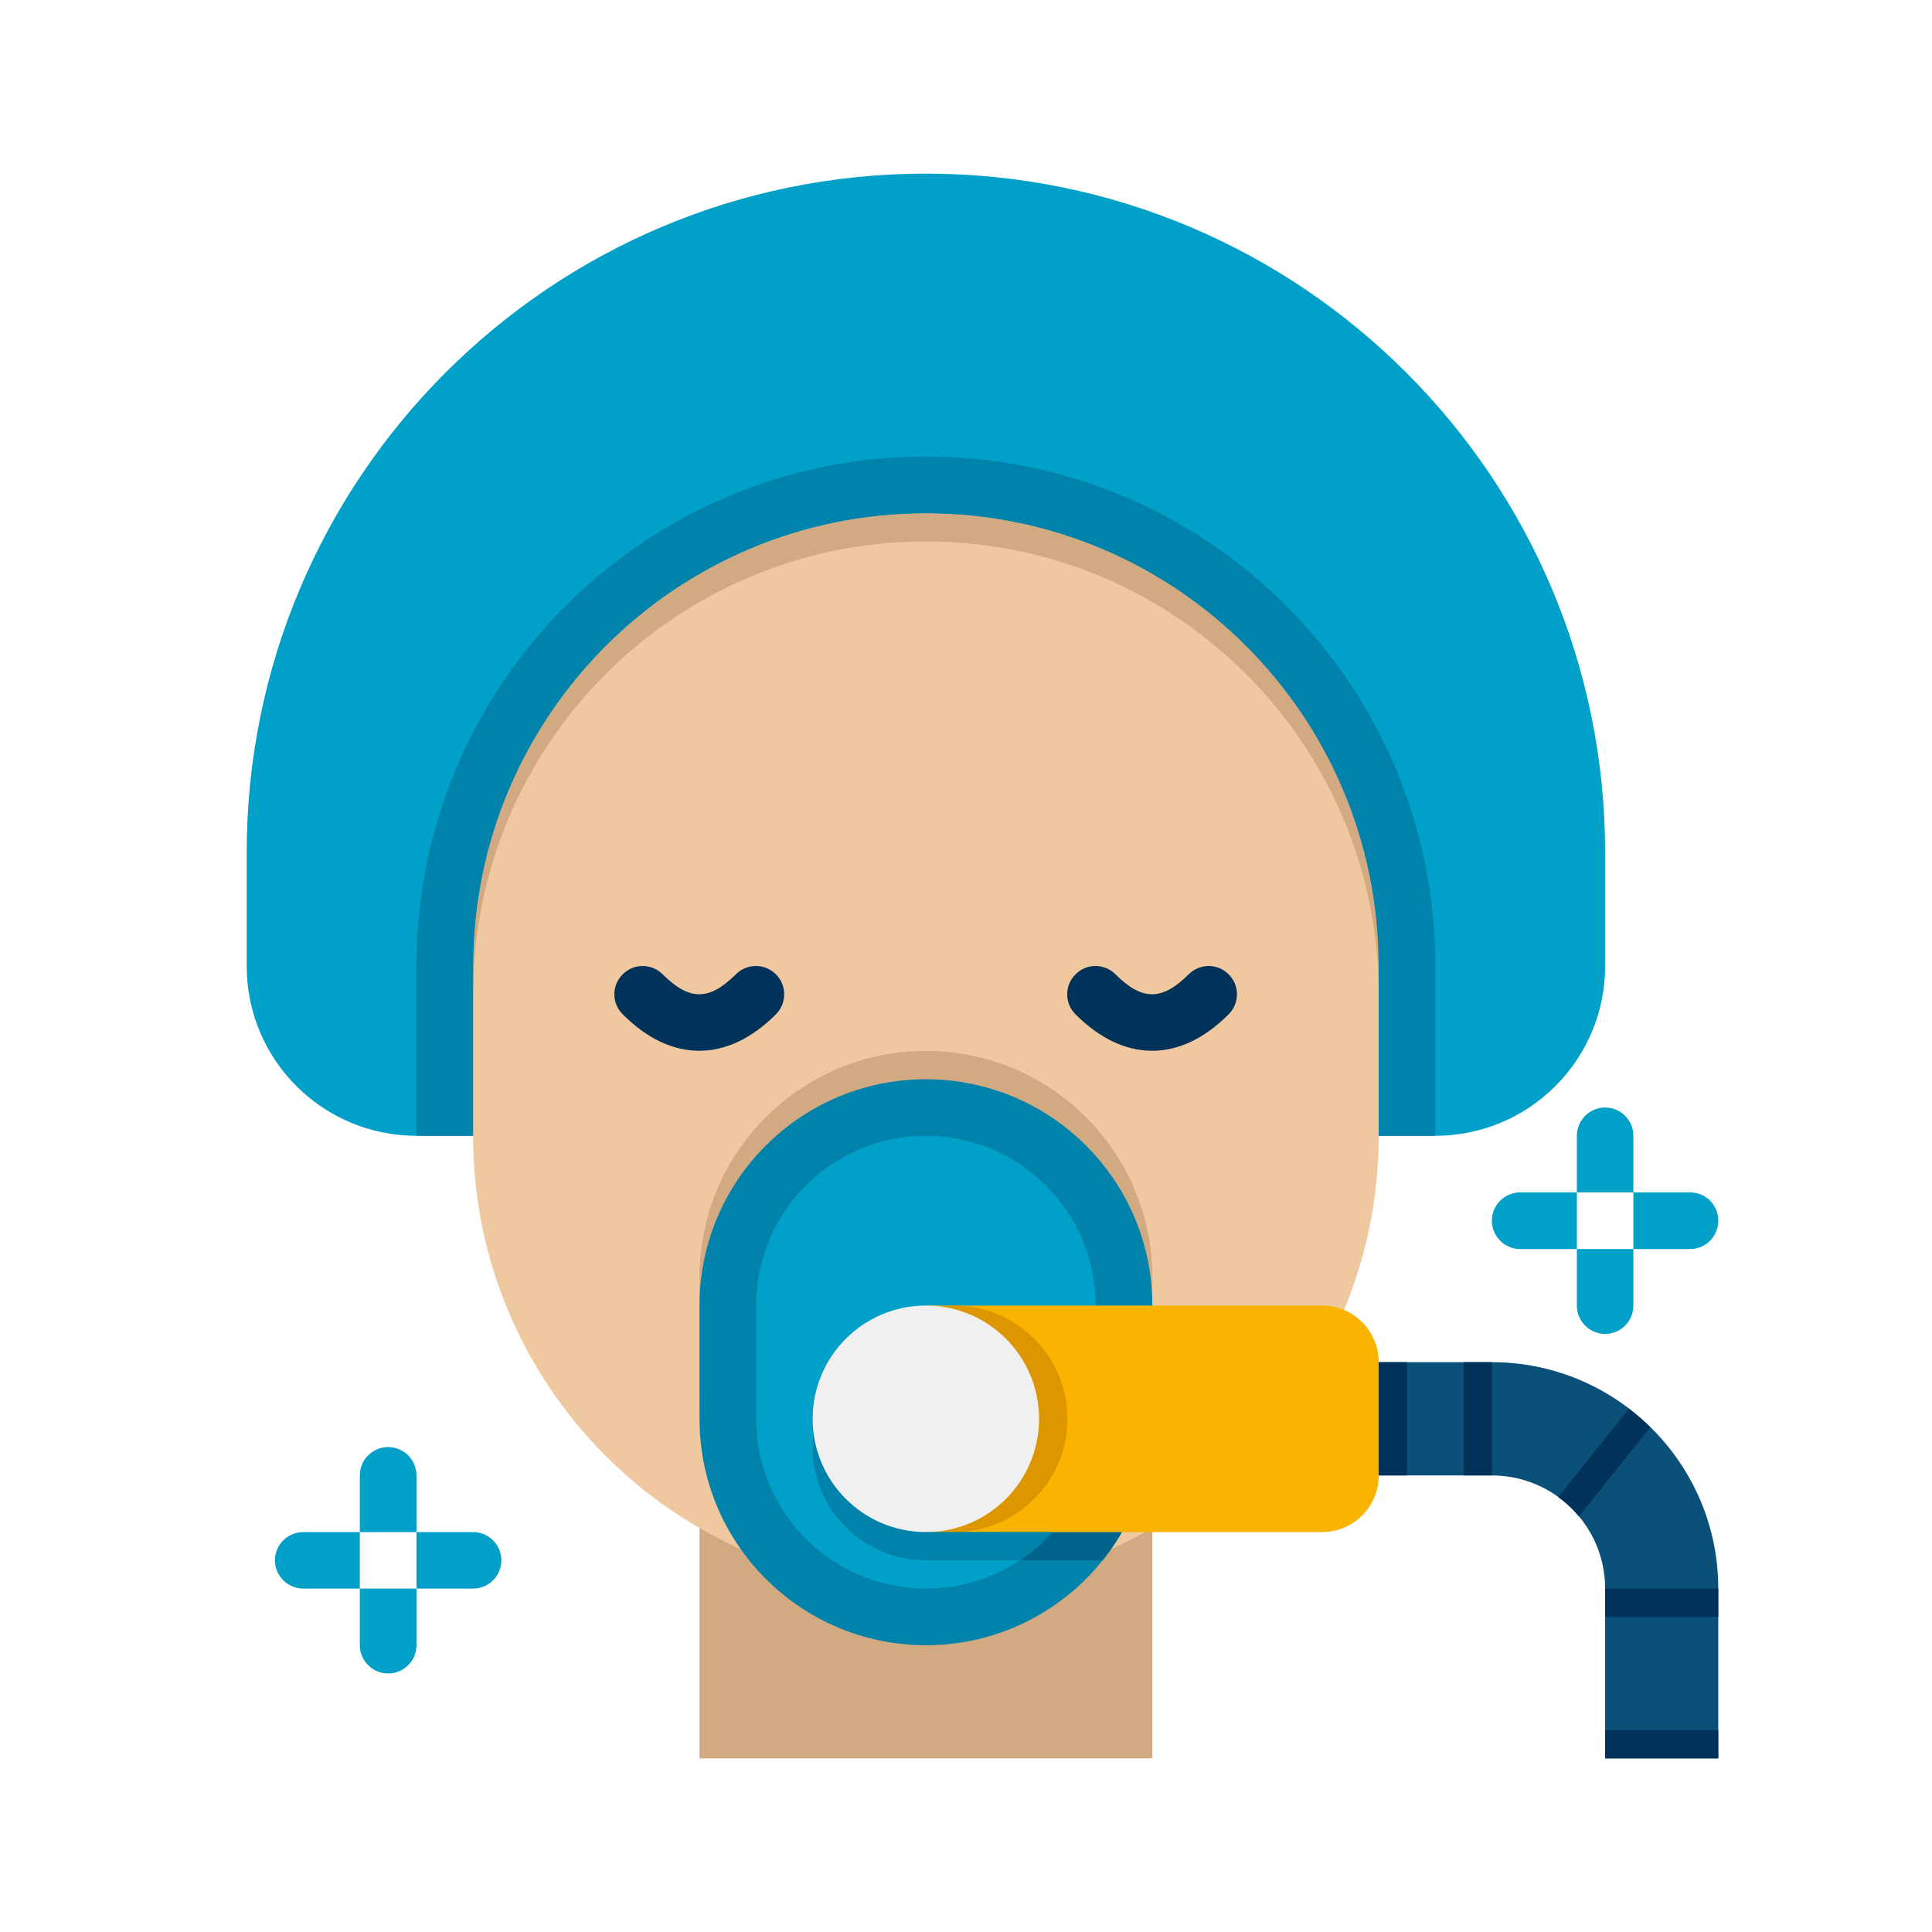 <svg width="16" height="16" viewBox="0 0 16 16" fill="none" xmlns="http://www.w3.org/2000/svg">
<path d="M3.449 12.688H2.98V12.219C2.98 12.089 3.085 11.984 3.215 11.984C3.344 11.984 3.449 12.089 3.449 12.219V12.688Z" fill="#00A0C8"/>
<path d="M3.215 13.859C3.085 13.859 2.98 13.754 2.98 13.625V13.156H3.449V13.625C3.449 13.754 3.344 13.859 3.215 13.859Z" fill="#00A0C8"/>
<path d="M2.98 12.688V13.156H2.512C2.382 13.156 2.277 13.051 2.277 12.922C2.277 12.793 2.382 12.688 2.512 12.688H2.98Z" fill="#00A0C8"/>
<path d="M4.152 12.922C4.152 13.051 4.047 13.156 3.918 13.156H3.449V12.688H3.918C4.047 12.688 4.152 12.793 4.152 12.922Z" fill="#00A0C8"/>
<path d="M13.527 9.875H13.059V9.406C13.059 9.277 13.164 9.172 13.293 9.172C13.422 9.172 13.527 9.277 13.527 9.406V9.875Z" fill="#00A0C8"/>
<path d="M13.293 11.047C13.164 11.047 13.059 10.942 13.059 10.812V10.344H13.527V10.812C13.527 10.942 13.422 11.047 13.293 11.047Z" fill="#00A0C8"/>
<path d="M13.059 9.875V10.344H12.59C12.46 10.344 12.355 10.239 12.355 10.109C12.355 9.98 12.46 9.875 12.59 9.875H13.059Z" fill="#00A0C8"/>
<path d="M14.23 10.109C14.23 10.239 14.126 10.344 13.996 10.344H13.527V9.875H13.996C14.126 9.875 14.23 9.98 14.23 10.109Z" fill="#00A0C8"/>
<path d="M5.793 11.75H9.543V14.562H5.793V11.75Z" fill="#D2AA82"/>
<path d="M7.668 13.156C5.597 13.156 3.918 11.477 3.918 9.406V7.062C3.918 4.991 5.597 3.312 7.668 3.312C9.739 3.312 11.418 4.991 11.418 7.062V9.406C11.418 11.477 9.739 13.156 7.668 13.156Z" fill="#F0C8A0"/>
<path d="M7.668 4.484C9.739 4.484 11.418 6.163 11.418 8.234V7.062C11.418 4.991 9.739 3.312 7.668 3.312C5.597 3.312 3.918 4.991 3.918 7.062V8.234C3.918 6.163 5.597 4.484 7.668 4.484Z" fill="#D2AA82"/>
<path d="M2.043 7.062V8C2.043 8.777 2.672 9.406 3.449 9.406H3.918V8C3.918 5.929 5.597 4.25 7.668 4.25C9.739 4.25 11.418 5.929 11.418 8V9.406H11.887C12.663 9.406 13.293 8.777 13.293 8V7.062C13.293 3.956 10.775 1.438 7.668 1.438C4.561 1.438 2.043 3.956 2.043 7.062Z" fill="#00A0C8"/>
<path d="M3.449 8V9.406H3.918V8C3.918 5.929 5.597 4.25 7.668 4.25C9.739 4.25 11.418 5.929 11.418 8V9.406H11.887V8C11.887 5.67 9.998 3.781 7.668 3.781C5.338 3.781 3.449 5.67 3.449 8Z" fill="#0082AA"/>
<path d="M5.791 8.702C5.575 8.702 5.358 8.602 5.157 8.4C5.065 8.309 5.065 8.16 5.157 8.069C5.248 7.977 5.396 7.977 5.488 8.069C5.709 8.289 5.873 8.289 6.094 8.069C6.186 7.977 6.334 7.977 6.426 8.069C6.517 8.16 6.517 8.309 6.426 8.4C6.224 8.602 6.007 8.702 5.791 8.702Z" fill="#00325A"/>
<path d="M9.541 8.702C9.325 8.702 9.108 8.602 8.907 8.4C8.815 8.309 8.815 8.16 8.907 8.069C8.998 7.977 9.146 7.977 9.238 8.069C9.459 8.289 9.623 8.289 9.844 8.069C9.936 7.977 10.084 7.977 10.175 8.069C10.267 8.16 10.267 8.309 10.175 8.4C9.974 8.602 9.758 8.702 9.541 8.702Z" fill="#00325A"/>
<path d="M7.668 13.391C6.633 13.391 5.793 12.551 5.793 11.516V10.578C5.793 9.543 6.633 8.703 7.668 8.703C8.703 8.703 9.543 9.543 9.543 10.578V11.516C9.543 12.551 8.703 13.391 7.668 13.391Z" fill="#D2AA82"/>
<path d="M7.668 13.625C6.633 13.625 5.793 12.786 5.793 11.75V10.812C5.793 9.777 6.633 8.938 7.668 8.938C8.703 8.938 9.543 9.777 9.543 10.812V11.75C9.543 12.786 8.703 13.625 7.668 13.625Z" fill="#0082AA"/>
<path d="M9.292 12.688H7.668V12.922H9.132C9.191 12.848 9.244 12.77 9.292 12.688Z" fill="#00648C"/>
<path d="M7.668 13.156C6.891 13.156 6.262 12.527 6.262 11.75V10.812C6.262 10.036 6.891 9.406 7.668 9.406C8.445 9.406 9.074 10.036 9.074 10.812V11.75C9.074 12.527 8.445 13.156 7.668 13.156Z" fill="#00A0C8"/>
<path d="M7.668 12.922C8.186 12.922 8.605 12.502 8.605 11.984C8.605 11.467 8.186 11.047 7.668 11.047C7.15 11.047 6.73 11.467 6.73 11.984C6.73 12.502 7.15 12.922 7.668 12.922Z" fill="#0082AA"/>
<path d="M10.949 12.688H7.668V10.812H10.949C11.208 10.812 11.418 11.022 11.418 11.281V12.219C11.418 12.478 11.208 12.688 10.949 12.688Z" fill="#FAB400"/>
<path d="M7.902 12.688C8.42 12.688 8.84 12.268 8.84 11.75C8.84 11.232 8.42 10.812 7.902 10.812C7.385 10.812 6.965 11.232 6.965 11.75C6.965 12.268 7.385 12.688 7.902 12.688Z" fill="#DC9600"/>
<path d="M7.668 12.688C8.186 12.688 8.605 12.268 8.605 11.75C8.605 11.232 8.186 10.812 7.668 10.812C7.15 10.812 6.73 11.232 6.73 11.75C6.73 12.268 7.15 12.688 7.668 12.688Z" fill="#F0F0F0"/>
<path d="M14.23 14.562H13.293V13.156C13.293 12.639 12.873 12.219 12.355 12.219H11.418V11.281H12.355C13.389 11.281 14.23 12.122 14.23 13.156V14.562Z" fill="#0A5078"/>
<path d="M11.418 11.281H11.652V12.219H11.418V11.281Z" fill="#00325A"/>
<path d="M12.121 11.281H12.355V12.219H12.121V11.281Z" fill="#00325A"/>
<path d="M13.293 13.156H14.23V13.391H13.293V13.156Z" fill="#00325A"/>
<path d="M13.293 14.328H14.23V14.562H13.293V14.328Z" fill="#00325A"/>
<path d="M13.49 11.666L12.904 12.398C12.968 12.444 13.026 12.498 13.076 12.559L13.667 11.82C13.611 11.765 13.552 11.714 13.49 11.666Z" fill="#00325A"/>
<path d="M7.668 12.688V12.922H8.445C8.545 12.855 8.636 12.777 8.716 12.688H7.668Z" fill="#0082AA"/>
</svg>
